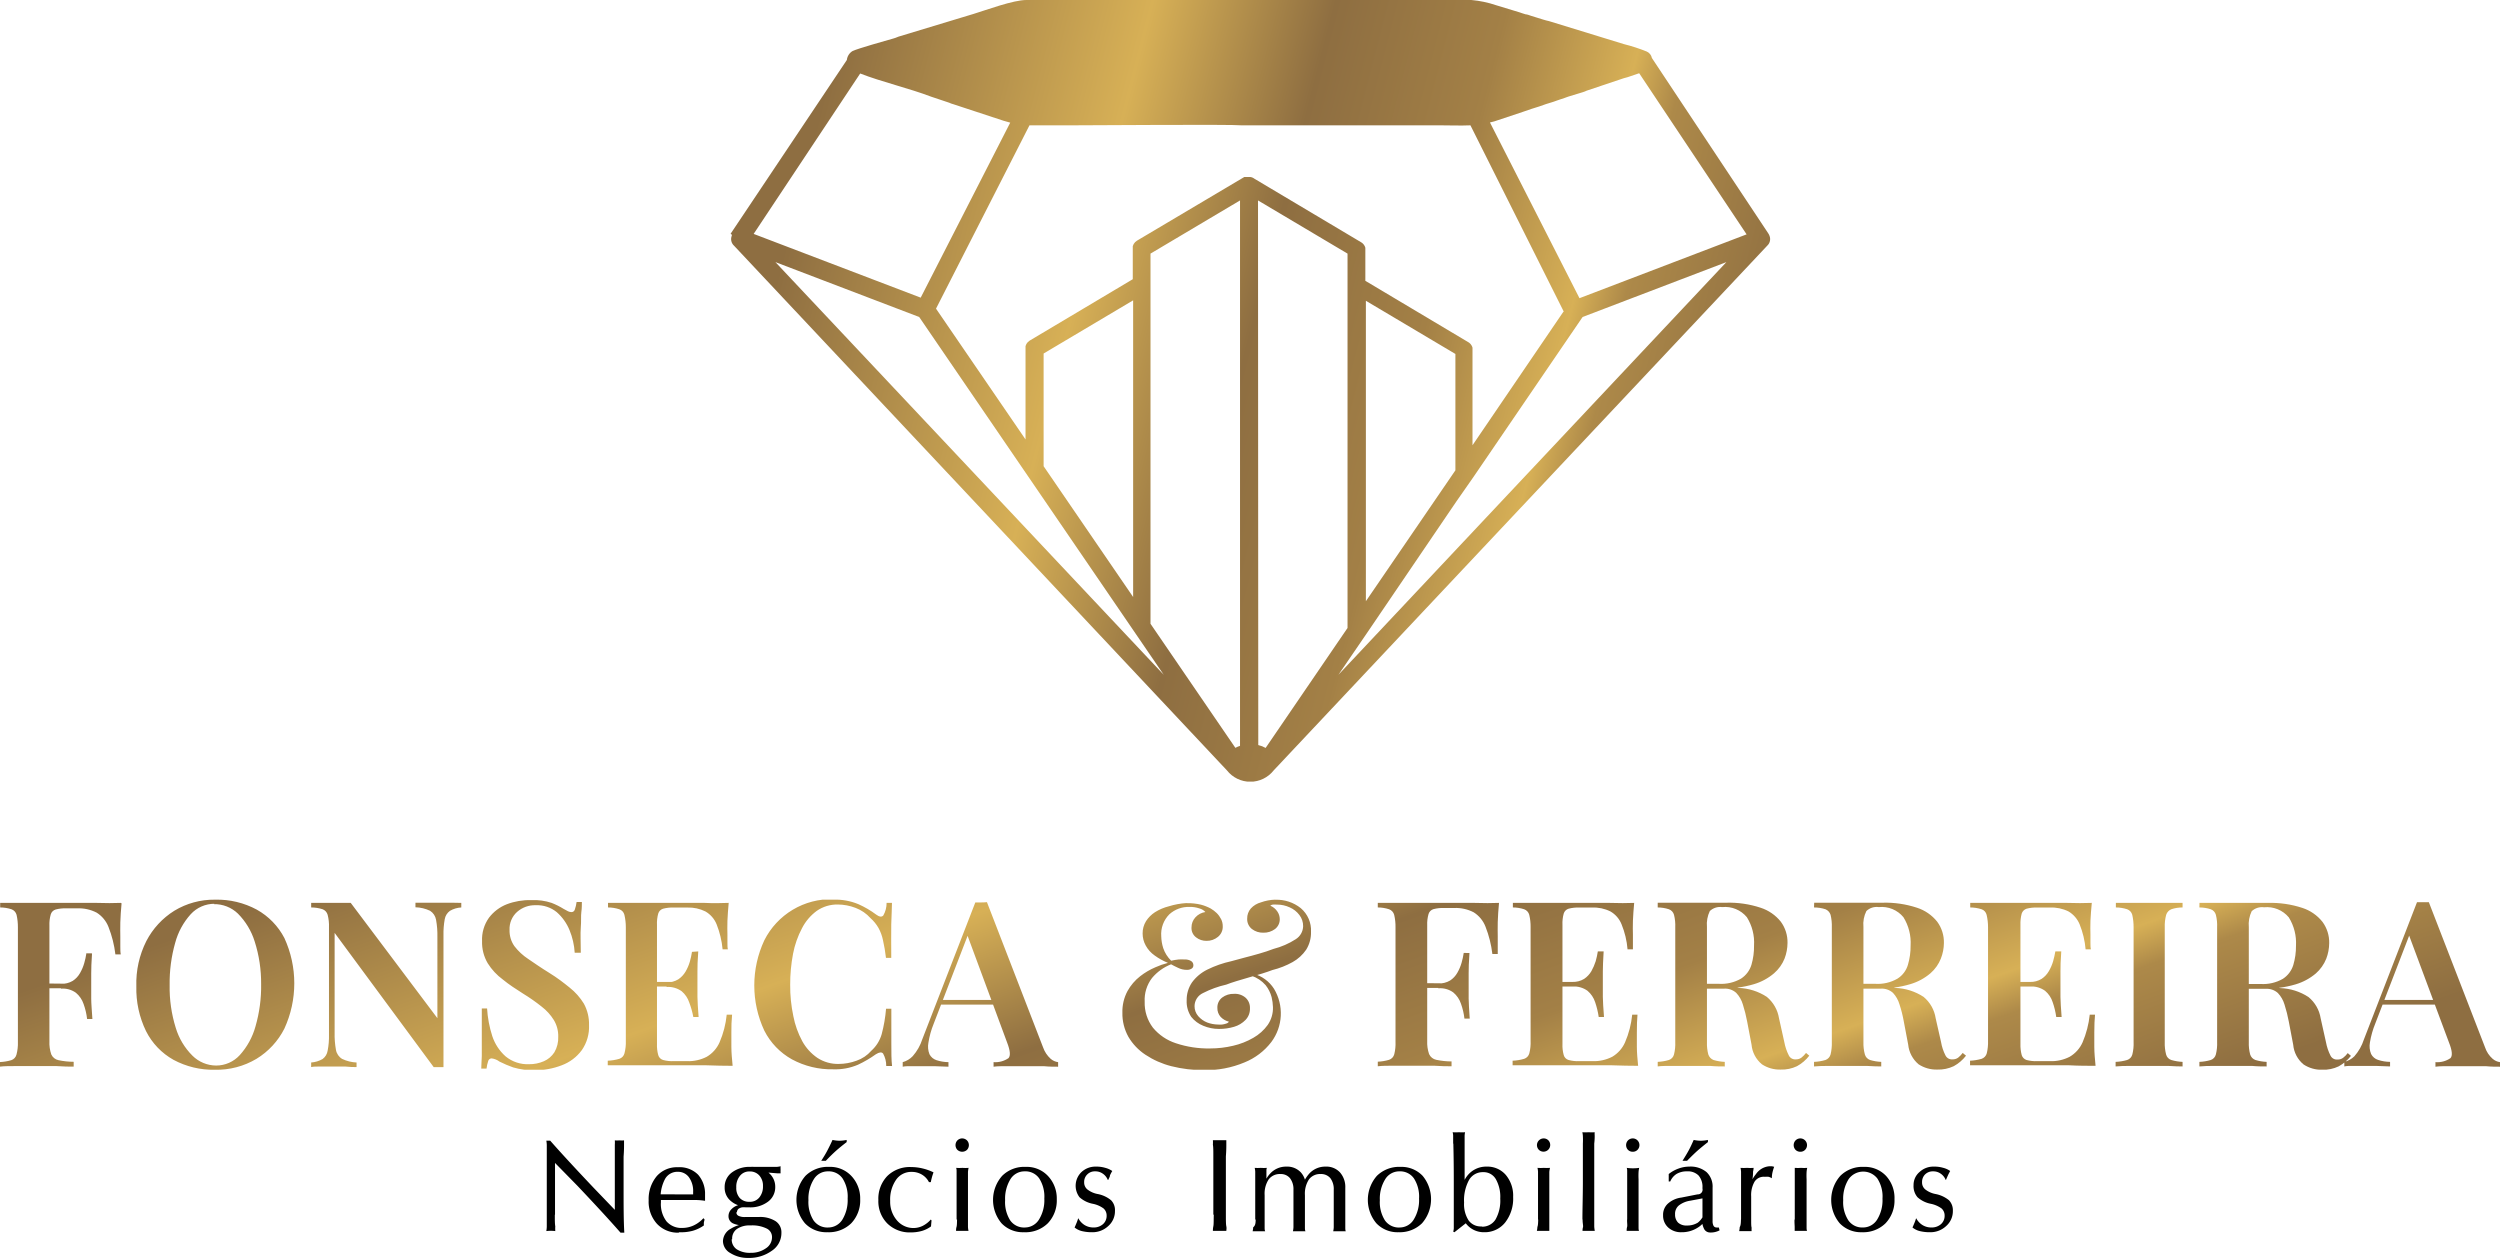<svg xmlns="http://www.w3.org/2000/svg" xmlns:xlink="http://www.w3.org/1999/xlink" viewBox="0 0 279.27 140.49"><defs><clipPath id="clip-path"><path d="M179.14,106.28c-.06,1-.09,1.73-.09,2.24s0,1,0,1.42,0,.91,0,1.42.06,1.27.13,2.25h-.59a9.37,9.37,0,0,0-.4-1.66,2.8,2.8,0,0,0-.85-1.27,2.6,2.6,0,0,0-1.69-.48l0-.51a2.38,2.38,0,0,0,1.31-.34,2.67,2.67,0,0,0,.81-.86,6,6,0,0,0,.48-1.11,8.8,8.8,0,0,0,.24-1.1Zm-.74,3.41v.51h-4.6v-.51Zm4.15-8.83c-.07.7-.11,1.39-.14,2s0,1.17,0,1.51,0,.64,0,.94,0,.55,0,.74l-.6,0a9.41,9.41,0,0,0-.67-2.8,2.9,2.9,0,0,0-1.25-1.44,4.22,4.22,0,0,0-2.05-.43h-1.42a4.06,4.06,0,0,0-1.2.13.81.81,0,0,0-.54.54,4.06,4.06,0,0,0-.14,1.27V116.6a4.08,4.08,0,0,0,.14,1.26.79.79,0,0,0,.54.55,4.06,4.06,0,0,0,1.2.13h1.47a4.51,4.51,0,0,0,2.21-.49,3.5,3.5,0,0,0,1.43-1.61,10.39,10.39,0,0,0,.8-3.09l.59,0c-.05.51-.07,1.19-.07,2,0,.38,0,.91,0,1.58s.07,1.39.14,2.13q-1.32,0-3-.06h-6.61l-2.26,0c-.76,0-1.48,0-2.15,0l0-.51a5.36,5.36,0,0,0,1.29-.21.88.88,0,0,0,.58-.62,4.88,4.88,0,0,0,.14-1.39V103.59a5.62,5.62,0,0,0-.15-1.4.91.91,0,0,0-.57-.62,4.12,4.12,0,0,0-1.26-.2l0-.51,2.2,0,2.24,0,2.08,0h1.59l2.69,0Q181.37,100.91,182.55,100.86Zm-18.4,5.6q-.1,1.47-.09,2.25c0,.51,0,1,0,1.42s0,.9,0,1.42.06,1.26.12,2.24l-.59,0a7.41,7.41,0,0,0-.39-1.67,2.79,2.79,0,0,0-.86-1.26,2.5,2.5,0,0,0-1.67-.46v-.54a2.39,2.39,0,0,0,1.32-.33,2.49,2.49,0,0,0,.81-.87,4.94,4.94,0,0,0,.47-1.11,8.43,8.43,0,0,0,.24-1.1Zm-.6,3.41v.49l-4.85,0v-.54Zm3.9-9c-.07.74-.12,1.45-.14,2.13s0,1.21,0,1.59,0,.74,0,1.09,0,.65,0,.89l-.6,0a12.29,12.29,0,0,0-.77-3.06,3.3,3.3,0,0,0-1.32-1.6,4.34,4.34,0,0,0-2.19-.48h-1.11a4.06,4.06,0,0,0-1.2.13.81.81,0,0,0-.54.54,4,4,0,0,0-.15,1.27v12.9a4,4,0,0,0,.21,1.48,1.13,1.13,0,0,0,.8.64,8.4,8.4,0,0,0,1.71.18v.54c-.5,0-1.15,0-1.94-.06h-4.54c-.68,0-1.26,0-1.76.06l0-.51a5.24,5.24,0,0,0,1.26-.21.88.88,0,0,0,.58-.62,4.88,4.88,0,0,0,.14-1.39V103.59a5.62,5.62,0,0,0-.15-1.4.91.91,0,0,0-.57-.62,4.12,4.12,0,0,0-1.26-.2l0-.51,2.19,0,2.25,0,2.08,0h1.59l2.69,0Q166.27,100.91,167.45,100.86Zm-25-.36a4.3,4.3,0,0,1,2.86.94,3.24,3.24,0,0,1,1.14,2.64,3.6,3.6,0,0,1-.54,2,4.48,4.48,0,0,1-1.51,1.38,9.11,9.11,0,0,1-2.26.89q-.47.18-1.14.39l-1.43.42-1.45.43q-.68.21-1.14.39a11,11,0,0,0-2.59.94,1.62,1.62,0,0,0-.95,1.46,1.68,1.68,0,0,0,.41,1.12,2.58,2.58,0,0,0,1,.71,3.6,3.6,0,0,0,1.22.23,2.64,2.64,0,0,0,.44,0,2.16,2.16,0,0,0,.47-.11.51.51,0,0,0,.3-.21,1.89,1.89,0,0,1-.93-.54,1.44,1.44,0,0,1-.36-1,1.38,1.38,0,0,1,.54-1.16,2.08,2.08,0,0,1,1.32-.41,1.81,1.81,0,0,1,1.3.44,1.51,1.51,0,0,1,.48,1.18,1.77,1.77,0,0,1-.49,1.29,2.93,2.93,0,0,1-1.28.77,5.75,5.75,0,0,1-1.69.24,4.48,4.48,0,0,1-1.75-.35,3.24,3.24,0,0,1-1.35-1,3.06,3.06,0,0,1-.51-1.84,3.47,3.47,0,0,1,.59-2,4.68,4.68,0,0,1,1.72-1.44,11.71,11.71,0,0,1,2.69-.94l1.44-.39c.54-.13,1.09-.29,1.66-.45s1.1-.34,1.6-.53a8.5,8.5,0,0,0,2.48-1.08,1.76,1.76,0,0,0,.83-1.45,2,2,0,0,0-.42-1.26,2.7,2.7,0,0,0-1.08-.85,3.37,3.37,0,0,0-1.45-.31,3,3,0,0,0-.45,0,.57.57,0,0,0-.27.12,1.77,1.77,0,0,1,.79.65,1.52,1.52,0,0,1,.27.85,1.36,1.36,0,0,1-.53,1.11,2.08,2.08,0,0,1-1.3.41,2,2,0,0,1-1.28-.41,1.4,1.4,0,0,1-.53-1.16,1.68,1.68,0,0,1,.41-1.14,2.37,2.37,0,0,1,1.13-.68A5.11,5.11,0,0,1,142.44,100.5Zm-9.89.38a6.3,6.3,0,0,1,1.6.17,5,5,0,0,1,1.09.43,3.6,3.6,0,0,1,.67.51,2.67,2.67,0,0,1,.49.68,1.74,1.74,0,0,1,.18.8,1.44,1.44,0,0,1-.54,1.18,1.94,1.94,0,0,1-1.27.44,1.83,1.83,0,0,1-1.17-.39,1.29,1.29,0,0,1-.51-1.11,1.65,1.65,0,0,1,.43-1.12,1.87,1.87,0,0,1,1.12-.6,1.36,1.36,0,0,0-.66-.4,3.14,3.14,0,0,0-1.12-.17,3.19,3.19,0,0,0-2.24.82,3.14,3.14,0,0,0-.91,2.46,4.67,4.67,0,0,0,.22,1.32,3.54,3.54,0,0,0,.89,1.41,6.69,6.69,0,0,1,.84-.14,6,6,0,0,1,.66,0,1.32,1.32,0,0,1,.72.17.54.54,0,0,1,.26.48.41.41,0,0,1-.21.38.9.9,0,0,1-.51.13,2.18,2.18,0,0,1-1-.23c-.32-.15-.58-.28-.77-.39a5.27,5.27,0,0,0-2.13,1.53,4,4,0,0,0-.82,2.65,4.55,4.55,0,0,0,.92,2.9,5.55,5.55,0,0,0,2.57,1.74,11.41,11.41,0,0,0,3.82.58,11,11,0,0,0,2.57-.3,8.08,8.08,0,0,0,2.26-.89,5.06,5.06,0,0,0,1.6-1.43,3.33,3.33,0,0,0,.59-2,5.33,5.33,0,0,0-.15-1.11,3.67,3.67,0,0,0-.67-1.34A3.6,3.6,0,0,0,139.8,109l.21-.23a3.93,3.93,0,0,1,2.31,1.69,5.34,5.34,0,0,1-.3,5.94,7.13,7.13,0,0,1-3,2.28,11.06,11.06,0,0,1-4.53.86,14.43,14.43,0,0,1-3.65-.44,9.43,9.43,0,0,1-2.89-1.28,6.11,6.11,0,0,1-1.9-2,5.31,5.31,0,0,1-.67-2.68,4.85,4.85,0,0,1,.57-2.43,5.47,5.47,0,0,1,1.42-1.66,7.66,7.66,0,0,1,1.7-1,8.52,8.52,0,0,1,1.4-.49,7,7,0,0,1-1.48-.82,3.26,3.26,0,0,1-1-1.11,2.77,2.77,0,0,1-.35-1.35,2.55,2.55,0,0,1,.38-1.38,3.36,3.36,0,0,1,1-1,5.29,5.29,0,0,1,1.55-.66A8.21,8.21,0,0,1,132.55,100.88ZM112.49,111.7v.52H104.8l.26-.52Zm-2.24-10.92L116.52,117a3.09,3.09,0,0,0,.84,1.27,1.56,1.56,0,0,0,.84.38v.51c-.45,0-1,0-1.61-.06h-4c-.66,0-1.19,0-1.6.06v-.51a2.58,2.58,0,0,0,1.67-.45c.24-.27.19-.84-.15-1.72l-4.54-12.26.46-.57-4.13,10.71a9.52,9.52,0,0,0-.59,2.12,2.33,2.33,0,0,0,.12,1.29,1.35,1.35,0,0,0,.78.66,4.51,4.51,0,0,0,1.34.22v.51l-1.6-.06h-2.62c-.33,0-.63,0-.89.06v-.51a2.43,2.43,0,0,0,1.12-.67,5.31,5.31,0,0,0,1.07-1.89l5.92-15.28c.2,0,.43,0,.67,0S110,100.8,110.25,100.78Zm-17.17-.28a6.65,6.65,0,0,1,2.8.5,10.28,10.28,0,0,1,2,1.17c.35.26.61.29.79.1a2.77,2.77,0,0,0,.37-1.41h.6c0,.65-.06,1.45-.08,2.4s0,2.19,0,3.74h-.59a18.32,18.32,0,0,0-.34-2,4.87,4.87,0,0,0-.5-1.35,4.4,4.4,0,0,0-.89-1.09,4.23,4.23,0,0,0-1.66-1.14,5.62,5.62,0,0,0-2-.38,4,4,0,0,0-2.34.71,5.55,5.55,0,0,0-1.65,1.94,10.16,10.16,0,0,0-1,2.85,18.16,18.16,0,0,0-.32,3.46,16.16,16.16,0,0,0,.35,3.5,9.71,9.71,0,0,0,1,2.81,5.42,5.42,0,0,0,1.7,1.87,4.18,4.18,0,0,0,2.36.67,5.83,5.83,0,0,0,2-.36,3.83,3.83,0,0,0,1.65-1.11,3.94,3.94,0,0,0,1.16-1.85,16.2,16.2,0,0,0,.49-2.85h.59c0,1.62,0,2.92,0,3.91s0,1.82.08,2.49H99a2.8,2.8,0,0,0-.35-1.39c-.16-.19-.43-.16-.81.08a12.65,12.65,0,0,1-2,1.17,6.46,6.46,0,0,1-2.75.51,9.29,9.29,0,0,1-4.62-1.11,7.6,7.6,0,0,1-3.09-3.21,11.92,11.92,0,0,1,0-10.09,8.34,8.34,0,0,1,7.69-4.59ZM78,106.28c-.07,1-.1,1.73-.09,2.24s0,1,0,1.42,0,.91,0,1.42.06,1.27.13,2.25h-.59A9.37,9.37,0,0,0,77,112a2.8,2.8,0,0,0-.85-1.27,2.6,2.6,0,0,0-1.69-.48l0-.51a2.36,2.36,0,0,0,1.31-.34,2.67,2.67,0,0,0,.81-.86,4.91,4.91,0,0,0,.48-1.11,8.8,8.8,0,0,0,.24-1.1Zm-.75,3.41v.51h-4.6v-.51Zm4.15-8.83c-.07.7-.11,1.39-.14,2s0,1.17,0,1.51,0,.64,0,.94,0,.55.05.74l-.59,0a10.07,10.07,0,0,0-.67-2.8,2.92,2.92,0,0,0-1.26-1.44,4.22,4.22,0,0,0-2-.43H75.27a4.06,4.06,0,0,0-1.2.13.81.81,0,0,0-.54.54,4.06,4.06,0,0,0-.14,1.27V116.6a4.08,4.08,0,0,0,.14,1.26.79.79,0,0,0,.54.55,4.06,4.06,0,0,0,1.2.13h1.47a4.49,4.49,0,0,0,2.21-.49,3.5,3.5,0,0,0,1.43-1.61,10.39,10.39,0,0,0,.8-3.09l.6,0a18.68,18.68,0,0,0-.08,2c0,.38,0,.91,0,1.58s.07,1.39.14,2.13q-1.32,0-3-.06H72.3l-2.26,0c-.76,0-1.48,0-2.15,0l0-.51a5.36,5.36,0,0,0,1.29-.21.87.87,0,0,0,.58-.62,4.81,4.81,0,0,0,.15-1.39V103.59a6,6,0,0,0-.16-1.4.87.87,0,0,0-.57-.62,4.12,4.12,0,0,0-1.26-.2l0-.51,2.2,0,2.24,0,2.08,0H76l2.7,0C79.67,100.91,80.57,100.89,81.36,100.86Zm-22-.31a6.17,6.17,0,0,1,2.22.31,8,8,0,0,1,1.34.67c.21.12.37.21.5.27a.92.92,0,0,0,.38.09.38.38,0,0,0,.37-.28,4.11,4.11,0,0,0,.2-.85h.59c0,.32,0,.7-.06,1.13s0,1-.06,1.72,0,1.65,0,2.82H64.2a7.9,7.9,0,0,0-.58-2.53,5.4,5.4,0,0,0-1.42-2,3.48,3.48,0,0,0-2.34-.78,3,3,0,0,0-2.1.75,2.55,2.55,0,0,0-.84,2,3,3,0,0,0,.54,1.82A6.31,6.31,0,0,0,59,107.12c.66.45,1.45,1,2.36,1.56s1.6,1.1,2.27,1.64a6.81,6.81,0,0,1,1.59,1.79,4.74,4.74,0,0,1,.58,2.4A4.55,4.55,0,0,1,65,117.3,4.89,4.89,0,0,1,62.75,119a8.14,8.14,0,0,1-3,.55,7.82,7.82,0,0,1-2.42-.31,12.8,12.8,0,0,1-1.53-.65,1.87,1.87,0,0,0-.88-.36.4.4,0,0,0-.38.28,4.18,4.18,0,0,0-.19.86h-.59c0-.4.05-.87.06-1.4s0-1.23,0-2.08,0-1.93,0-3.24h.59a12.54,12.54,0,0,0,.58,3.09A5.22,5.22,0,0,0,56.47,118a3.86,3.86,0,0,0,2.64.88,4,4,0,0,0,1.64-.33,2.66,2.66,0,0,0,1.18-1,3.22,3.22,0,0,0,.43-1.75,3.43,3.43,0,0,0-.49-1.85,5.58,5.58,0,0,0-1.36-1.5A20,20,0,0,0,58.44,111c-.81-.52-1.57-1-2.27-1.58a6.59,6.59,0,0,1-1.69-1.82,4.59,4.59,0,0,1-.63-2.46,4.18,4.18,0,0,1,.77-2.62,4.61,4.61,0,0,1,2-1.51A7.16,7.16,0,0,1,59.32,100.55Zm-7.87.31v.51a2.77,2.77,0,0,0-1.27.38,1.45,1.45,0,0,0-.58.93,9,9,0,0,0-.14,1.79v14.74a4.1,4.1,0,0,0-.51,0c-.18,0-.37,0-.58,0l-11.07-15v11.15a9.57,9.57,0,0,0,.15,1.93,1.47,1.47,0,0,0,.69,1,4.21,4.21,0,0,0,1.61.4v.51c-.32,0-.75,0-1.26-.06H35.76c-.42,0-.77,0-1,.06v-.51a3,3,0,0,0,1.28-.39,1.42,1.42,0,0,0,.56-.93,8.23,8.23,0,0,0,.15-1.78V103.59a4.8,4.8,0,0,0-.15-1.4.92.92,0,0,0-.56-.62,4.16,4.16,0,0,0-1.28-.2v-.51l1,0c.43,0,.84,0,1.26,0s.78,0,1.16,0l1,0,9.68,12.88v-9.06a9.54,9.54,0,0,0-.15-1.94,1.49,1.49,0,0,0-.67-1,4.07,4.07,0,0,0-1.63-.39v-.51l1.28,0,1.46,0c.43,0,.85,0,1.28,0Zm-27.57.1a3.58,3.58,0,0,0-2.65,1.16,7.75,7.75,0,0,0-1.74,3.2,16.44,16.44,0,0,0-.62,4.73,15.09,15.09,0,0,0,.68,4.76,7.4,7.4,0,0,0,1.87,3.12,3.78,3.78,0,0,0,2.64,1.1,3.57,3.57,0,0,0,2.64-1.16,7.93,7.93,0,0,0,1.76-3.21,16.1,16.1,0,0,0,.63-4.72,15.25,15.25,0,0,0-.72-4.77,7.64,7.64,0,0,0-1.87-3.11A3.78,3.78,0,0,0,23.88,101Zm.1-.46a9.29,9.29,0,0,1,4.62,1.11,7.7,7.7,0,0,1,3.09,3.18,12.12,12.12,0,0,1,0,10.11,8.36,8.36,0,0,1-3.12,3.38A8.67,8.67,0,0,1,24,119.5a9.34,9.34,0,0,1-4.62-1.11,7.56,7.56,0,0,1-3.07-3.21,10.83,10.83,0,0,1-1.08-5,10.49,10.49,0,0,1,1.12-5.06,8.71,8.71,0,0,1,3.12-3.38A8.54,8.54,0,0,1,24,100.5Zm-13.78,6q-.1,1.47-.09,2.25c0,.51,0,1,0,1.42s0,.9,0,1.42.07,1.26.13,2.24l-.59,0a7.41,7.41,0,0,0-.39-1.67,2.79,2.79,0,0,0-.86-1.26,2.5,2.5,0,0,0-1.67-.46v-.54a2.39,2.39,0,0,0,1.32-.33,2.49,2.49,0,0,0,.81-.87,4.94,4.94,0,0,0,.47-1.11,8.43,8.43,0,0,0,.24-1.1Zm-.6,3.41v.49l-4.85,0v-.54Zm3.9-9c-.07.74-.12,1.45-.14,2.13s0,1.21,0,1.59,0,.74,0,1.09,0,.65.05.89l-.6,0a12.29,12.29,0,0,0-.77-3.06,3.3,3.3,0,0,0-1.32-1.6,4.34,4.34,0,0,0-2.19-.48H7.41a4,4,0,0,0-1.2.13.81.81,0,0,0-.54.54,4,4,0,0,0-.15,1.27v12.9a4,4,0,0,0,.21,1.48,1.13,1.13,0,0,0,.8.64,8.29,8.29,0,0,0,1.7.18v.54c-.49,0-1.14,0-1.93-.06H1.76c-.68,0-1.26,0-1.76.06l0-.51a5.24,5.24,0,0,0,1.26-.21.88.88,0,0,0,.58-.62A4.88,4.88,0,0,0,2,116.4V103.59a6.14,6.14,0,0,0-.15-1.4.91.91,0,0,0-.57-.62,4.12,4.12,0,0,0-1.26-.2l0-.51,2.19,0,2.25,0,2.08,0H8.11l2.69,0Q12.32,100.91,13.5,100.86Z" style="fill:none"/></clipPath><linearGradient id="Gradiente_sem_nome_7" x1="111.95" y1="168.14" x2="81.98" y2="82.78" gradientUnits="userSpaceOnUse"><stop offset="0" stop-color="#8e6e41"/><stop offset="0.16" stop-color="#ad8949"/><stop offset="0.21" stop-color="#d7b056"/><stop offset="0.35" stop-color="#a38046"/><stop offset="0.52" stop-color="#8e6e41"/><stop offset="0.7" stop-color="#d7b056"/><stop offset="1" stop-color="#8e6e41"/></linearGradient><clipPath id="clip-path-2"><path d="M273.57,111.7v.52h-7.69l.26-.52Zm-2.25-10.92L277.6,117a2.91,2.91,0,0,0,.84,1.27,1.56,1.56,0,0,0,.83.38v.51c-.44,0-1,0-1.61-.06h-4c-.65,0-1.19,0-1.6.06v-.51a2.59,2.59,0,0,0,1.68-.45c.24-.27.19-.84-.16-1.72L269,104.19l.47-.57-4.13,10.71a9.64,9.64,0,0,0-.6,2.12,2.32,2.32,0,0,0,.13,1.29,1.32,1.32,0,0,0,.78.66,4.45,4.45,0,0,0,1.34.22v.51l-1.6-.06h-2.62c-.34,0-.64,0-.89.06v-.51A2.43,2.43,0,0,0,263,118a5.31,5.31,0,0,0,1.07-1.89L270,100.78c.21,0,.43,0,.67,0S271.12,100.8,271.32,100.78Zm-21,9.24,2,.12,1.4.11c.38,0,.73.08,1,.13a6.13,6.13,0,0,1,3.16,1,3.86,3.86,0,0,1,1.36,2.39l.59,2.65a5.49,5.49,0,0,0,.51,1.51.79.79,0,0,0,.78.43,1,1,0,0,0,.62-.19,2.62,2.62,0,0,0,.52-.53l.36.31a4.44,4.44,0,0,1-1.37,1.17,3.94,3.94,0,0,1-1.83.38,3.6,3.6,0,0,1-2.09-.59,3.22,3.22,0,0,1-1.16-2.2l-.49-2.58a15.59,15.59,0,0,0-.48-1.91,3.2,3.2,0,0,0-.74-1.29,1.84,1.84,0,0,0-1.36-.47h-2.79Zm-4.62-9.16,1.65,0q1,0,2,0,1.26,0,2.4,0l1.6,0a11.29,11.29,0,0,1,3.84.56,4.73,4.73,0,0,1,2.25,1.56,3.86,3.86,0,0,1,.75,2.38,5,5,0,0,1-.33,1.74,4.35,4.35,0,0,1-1.16,1.64,6.27,6.27,0,0,1-2.26,1.22,11.76,11.76,0,0,1-3.66.48h-2.47v-.52h2.22a4.45,4.45,0,0,0,2.49-.58,2.83,2.83,0,0,0,1.16-1.54,7.32,7.32,0,0,0,.3-2.16,5.41,5.41,0,0,0-.8-3.16,3.18,3.18,0,0,0-2.77-1.13,1.68,1.68,0,0,0-1.38.44,3.39,3.39,0,0,0-.32,1.78V116.4a4.81,4.81,0,0,0,.15,1.39.94.94,0,0,0,.59.62,5.06,5.06,0,0,0,1.25.21v.51c-.43,0-1,0-1.66-.06h-4.2q-1,0-1.65.06v-.51a5.16,5.16,0,0,0,1.27-.21.87.87,0,0,0,.57-.62,4.88,4.88,0,0,0,.14-1.39V103.59a4.87,4.87,0,0,0-.14-1.4.91.91,0,0,0-.57-.62,4.09,4.09,0,0,0-1.27-.2Zm-1.89,0v.51a3.91,3.91,0,0,0-1.26.2,1,1,0,0,0-.57.62,4.73,4.73,0,0,0-.16,1.4V116.4a4.81,4.81,0,0,0,.15,1.39.87.87,0,0,0,.58.62,5.24,5.24,0,0,0,1.26.21v.51q-.65,0-1.65-.06h-4.21q-1,0-1.62.06l0-.51a5.36,5.36,0,0,0,1.29-.21.88.88,0,0,0,.58-.62,4.88,4.88,0,0,0,.14-1.39V103.59a6.14,6.14,0,0,0-.15-1.4.91.91,0,0,0-.57-.62,4.12,4.12,0,0,0-1.26-.2l0-.51,1.65,0c.67,0,1.4,0,2.17,0s1.37,0,2,0Zm-13.55,5.42c-.07,1-.1,1.73-.09,2.24s0,1,0,1.42,0,.91,0,1.42.06,1.27.13,2.25h-.6a8.57,8.57,0,0,0-.4-1.66,2.72,2.72,0,0,0-.85-1.27,2.6,2.6,0,0,0-1.69-.48l0-.51a2.34,2.34,0,0,0,1.3-.34,2.57,2.57,0,0,0,.81-.86,4.91,4.91,0,0,0,.48-1.11,11.25,11.25,0,0,0,.25-1.1Zm-.75,3.41v.51h-4.59v-.51Zm4.16-8.83c-.07.7-.12,1.39-.15,2s0,1.17,0,1.51,0,.64,0,.94,0,.55.05.74l-.59,0a9.73,9.73,0,0,0-.67-2.8,3,3,0,0,0-1.25-1.44,4.26,4.26,0,0,0-2.06-.43h-1.42a4.06,4.06,0,0,0-1.2.13.85.85,0,0,0-.54.54,4.39,4.39,0,0,0-.14,1.27V116.6a4.41,4.41,0,0,0,.14,1.26.83.83,0,0,0,.54.55,4.06,4.06,0,0,0,1.2.13H229a4.47,4.47,0,0,0,2.2-.49,3.52,3.52,0,0,0,1.44-1.61,10.71,10.71,0,0,0,.8-3.09l.59,0c-.05.51-.08,1.19-.08,2,0,.38,0,.91,0,1.58s.07,1.39.14,2.13c-.88,0-1.86,0-3-.06h-6.6l-2.26,0c-.77,0-1.49,0-2.16,0l0-.51a5.54,5.54,0,0,0,1.29-.21.9.9,0,0,0,.58-.62,5.28,5.28,0,0,0,.14-1.39V103.59a6,6,0,0,0-.16-1.4.87.87,0,0,0-.56-.62,4.26,4.26,0,0,0-1.27-.2l0-.51,2.19,0,2.25,0,2.07,0h1.59l2.7,0Q232.46,100.91,233.64,100.86ZM207.28,110l2,.12,1.39.11c.39,0,.74.08,1.05.13a6.13,6.13,0,0,1,3.16,1,3.85,3.85,0,0,1,1.35,2.39l.6,2.65a5.22,5.22,0,0,0,.5,1.51.8.8,0,0,0,.79.43,1,1,0,0,0,.62-.19,2.89,2.89,0,0,0,.51-.53l.37.31a4.44,4.44,0,0,1-1.37,1.17,4,4,0,0,1-1.84.38,3.62,3.62,0,0,1-2.09-.59,3.3,3.3,0,0,1-1.16-2.2l-.49-2.58a14,14,0,0,0-.48-1.91,3.19,3.19,0,0,0-.73-1.29,1.86,1.86,0,0,0-1.37-.47h-2.79Zm-4.62-9.16,1.65,0c.67,0,1.34,0,2,0q1.26,0,2.4,0l1.6,0a11.23,11.23,0,0,1,3.83.56,4.76,4.76,0,0,1,2.26,1.56,3.86,3.86,0,0,1,.75,2.38,4.84,4.84,0,0,1-.34,1.74,4.24,4.24,0,0,1-1.16,1.64,6.11,6.11,0,0,1-2.26,1.22,11.65,11.65,0,0,1-3.65.48h-2.48v-.52h2.22a4.41,4.41,0,0,0,2.49-.58,2.74,2.74,0,0,0,1.16-1.54,7.32,7.32,0,0,0,.3-2.16,5.41,5.41,0,0,0-.8-3.16,3.15,3.15,0,0,0-2.76-1.13,1.65,1.65,0,0,0-1.38.44,3.27,3.27,0,0,0-.33,1.78V116.4a4.75,4.75,0,0,0,.16,1.39.92.92,0,0,0,.58.62,5.06,5.06,0,0,0,1.25.21v.51q-.64,0-1.65-.06h-4.21q-1,0-1.65.06v-.51a5.26,5.26,0,0,0,1.28-.21.91.91,0,0,0,.57-.62,5.28,5.28,0,0,0,.14-1.39V103.59a5.26,5.26,0,0,0-.14-1.4,1,1,0,0,0-.57-.62,4.16,4.16,0,0,0-1.28-.2ZM189.81,110l2,.12,1.4.11c.38,0,.73.08,1,.13a6.13,6.13,0,0,1,3.16,1,3.91,3.91,0,0,1,1.36,2.39l.59,2.65a5.49,5.49,0,0,0,.51,1.51.79.79,0,0,0,.78.43,1,1,0,0,0,.62-.19,2.92,2.92,0,0,0,.52-.53l.36.31a4.44,4.44,0,0,1-1.37,1.17,3.94,3.94,0,0,1-1.83.38,3.6,3.6,0,0,1-2.09-.59,3.22,3.22,0,0,1-1.16-2.2l-.49-2.58a15.59,15.59,0,0,0-.48-1.91,3.2,3.2,0,0,0-.74-1.29,1.85,1.85,0,0,0-1.37-.47h-2.78Zm-4.63-9.16,1.66,0q1,0,2,0,1.26,0,2.4,0l1.6,0a11.19,11.19,0,0,1,3.83.56,4.76,4.76,0,0,1,2.26,1.56,3.86,3.86,0,0,1,.75,2.38,5,5,0,0,1-.33,1.74,4.27,4.27,0,0,1-1.17,1.64,6.14,6.14,0,0,1-2.25,1.22,11.76,11.76,0,0,1-3.66.48h-2.47v-.52H192a4.45,4.45,0,0,0,2.49-.58,2.83,2.83,0,0,0,1.16-1.54,7.33,7.33,0,0,0,.29-2.16,5.33,5.33,0,0,0-.8-3.16,3.15,3.15,0,0,0-2.76-1.13,1.68,1.68,0,0,0-1.38.44,3.39,3.39,0,0,0-.32,1.78V116.4a4.81,4.81,0,0,0,.15,1.39,1,1,0,0,0,.58.62,5.24,5.24,0,0,0,1.26.21v.51c-.43,0-1,0-1.66-.06h-4.2c-.67,0-1.22,0-1.66.06v-.51a5.17,5.17,0,0,0,1.28-.21.87.87,0,0,0,.57-.62,4.88,4.88,0,0,0,.14-1.39V103.59a4.87,4.87,0,0,0-.14-1.4.91.91,0,0,0-.57-.62,4.11,4.11,0,0,0-1.28-.2Z" style="fill:none"/></clipPath><linearGradient id="Gradiente_sem_nome_7-2" x1="237.16" y1="124.18" x2="207.19" y2="38.82" xlink:href="#Gradiente_sem_nome_7"/><clipPath id="clip-path-3"><path d="M162.58,52.54v-13l-10-5.94V67.16Zm-36,14.15V33.55l-10,5.94V52.08ZM96.09,8.21,84.19,26.13l18.66,7.12,10-19.55c-.25-.07-.46-.12-.74-.21l-5.59-1.84a2.94,2.94,0,0,1-.5-.18l-2-.67C101.59,9.87,98.46,9.14,96.09,8.21Zm70.35,5.47,10,19.63,18.67-7.13-12-18-1.29.44c-.14.05-.22.05-.44.12l-4.14,1.39a2.75,2.75,0,0,1-.4.16l-1.64.5c-.33.11-.49.19-.84.29s-.44.17-.83.29c-.58.17-1.07.33-1.61.53-.31.11-.55.16-.86.27l-.84.29-3.3,1.1ZM115,14,104.56,34.48l10,14.61V38.66h0a1.33,1.33,0,0,1,.1-.24,1.06,1.06,0,0,1,.36-.37l11.52-6.86V27.5h0a1.33,1.33,0,0,1,.1-.24,1.06,1.06,0,0,1,.36-.37l12-7.12h0l0,0h.22l.13,0h.31a.94.94,0,0,1,.46.19l11.94,7.11a1,1,0,0,1,.36.37.87.87,0,0,1,.1.24h0v3.69l11.51,6.86a1,1,0,0,1,.36.37.87.87,0,0,1,.1.24h0v10.9l10.21-15-.05,0L164.26,14c-1.12.05-2.25,0-3.39,0h-17.6c-.35,0-1.49,0-2,0h-2.59c-1.12-.12-16.86,0-18.87,0h-1.17C117.59,14,116.18,14,115,14ZM102.68,35.41,86.62,29.28,130,75.38Zm60,20.62L152.61,70.85l-3.1,4.53,43.34-46.1-16.06,6.13L164.62,53.25ZM138,83.54a2.71,2.71,0,0,1,.52-.22V22.39l-10,5.94V69.68Zm4.28,2.52a3.32,3.32,0,0,1-5.22,0L82,27.45a1,1,0,0,1-.25-1.13l0-.11-.14-.09L94.6,6.7a1.33,1.33,0,0,1,.64-1C95.88,5.4,99,4.53,99.8,4.3c.42-.12.29-.12.58-.21l8.39-2.54c1.44-.44,4.41-1.55,5.89-1.55h49.7a11.87,11.87,0,0,1,2.79.59l2.6.79c.26.08.31.12.67.22.16,0,.42.1.62.17.45.15.85.25,1.29.4.26.09.47.13.71.19l8.37,2.57a19,19,0,0,1,2.55.83,1,1,0,0,1,.57.72l13,19.59a1.19,1.19,0,0,1,.13.25,1,1,0,0,1-.25,1.13Zm-1.72-2.83a3,3,0,0,1,.82.32l9.15-13.4V28.33l-10-5.94Z" style="fill:none"/></clipPath><linearGradient id="Gradiente_sem_nome_7-3" x1="193.48" y1="57.5" x2="87.04" y2="30.08" xlink:href="#Gradiente_sem_nome_7"/></defs><g id="Camada_2" data-name="Camada 2"><g id="Camada_1-2" data-name="Camada 1"><g style="clip-path:url(#clip-path)"><rect y="100.5" width="183.07" height="19" style="fill:url(#Gradiente_sem_nome_7)"/></g><g style="clip-path:url(#clip-path-2)"><rect x="185.18" y="100.78" width="94.09" height="18.71" style="fill:url(#Gradiente_sem_nome_7-2)"/></g><path d="M217.35,131.81a1.51,1.51,0,0,0-.57-.71,1.41,1.41,0,0,0-.84-.25,1.21,1.21,0,0,0-.89.34,1.18,1.18,0,0,0-.34.86,1,1,0,0,0,.36.82,2.64,2.64,0,0,0,1.14.51,3.37,3.37,0,0,1,1.51.7,1.62,1.62,0,0,1,.43,1.19,2.2,2.2,0,0,1-.75,1.69,2.56,2.56,0,0,1-1.82.69,4.71,4.71,0,0,1-1.14-.13,2.08,2.08,0,0,1-.8-.4c.09-.19.16-.37.22-.51s.12-.32.19-.53a2,2,0,0,0,.71.77,1.86,1.86,0,0,0,1,.27,1.57,1.57,0,0,0,1.06-.37,1.23,1.23,0,0,0,.41-.95,1.05,1.05,0,0,0-.35-.81,3.09,3.09,0,0,0-1.16-.51,3.12,3.12,0,0,1-1.52-.74,1.91,1.91,0,0,1-.44-1.35,1.89,1.89,0,0,1,.67-1.47,2.26,2.26,0,0,1,1.62-.6,3.42,3.42,0,0,1,1,.13,2.35,2.35,0,0,1,.8.36c-.1.19-.19.35-.25.49s-.14.31-.22.51m-9.28,5.31a1.86,1.86,0,0,0,1.59-.88,4.11,4.11,0,0,0,.6-2.35,3.7,3.7,0,0,0-.58-2.25,2,2,0,0,0-3.21.09,4.11,4.11,0,0,0-.6,2.35,3.72,3.72,0,0,0,.58,2.25A1.87,1.87,0,0,0,208.07,137.12Zm-.12.53a3.28,3.28,0,0,1-2.47-1,4.06,4.06,0,0,1,.07-5.3,3.5,3.5,0,0,1,2.63-1,3.24,3.24,0,0,1,2.47,1,3.64,3.64,0,0,1,.95,2.61,3.69,3.69,0,0,1-1,2.69A3.55,3.55,0,0,1,208,137.65Zm-6.87-10.48a.73.73,0,0,1,.53.22.75.75,0,0,1,0,1.06.72.72,0,0,1-.53.21.74.74,0,0,1-.53-.21.77.77,0,0,1,0-1.06A.75.75,0,0,1,201.08,127.17Zm-.62,9.06c0-.66,0-1.42,0-2.27s0-1.58,0-2.23c0-.38,0-.66,0-.83s0-.31,0-.44a4.79,4.79,0,0,0,.7,0,4.65,4.65,0,0,0,.69,0,3,3,0,0,0-.07.46,7.73,7.73,0,0,0,0,.81l0,2.23c0,.85,0,1.61,0,2.27,0,.39,0,.66,0,.83s0,.31.05.44q-.3,0-.69,0t-.69,0c0-.13,0-.27,0-.44S200.45,136.62,200.46,136.23Zm-6,0c0-.66,0-1.42,0-2.27s0-1.58,0-2.23c0-.38,0-.65,0-.82a2.73,2.73,0,0,0-.06-.45,5.35,5.35,0,0,0,.73,0,5.12,5.12,0,0,0,.73,0q0,.16-.06.42c0,.17,0,.45-.07.85v0a4.52,4.52,0,0,1,.4-.58,2,2,0,0,1,1.5-.87h.28l.25.06a4.7,4.7,0,0,0-.19.63,2.87,2.87,0,0,0-.07.65,1.42,1.42,0,0,0-.36-.16,1.73,1.73,0,0,0-.41,0A1.22,1.22,0,0,0,196,132a3,3,0,0,0-.38,1.65V134c0,.85,0,1.6,0,2.27,0,.42,0,.71.05.88a2.6,2.6,0,0,0,0,.38c-.2,0-.43,0-.7,0s-.48,0-.69,0a2.59,2.59,0,0,0,.06-.45C194.46,136.89,194.47,136.61,194.48,136.23Zm-6.54-6.56c.28-.45.51-.83.69-1.16s.36-.72.56-1.17a4.24,4.24,0,0,0,.79.09,4.33,4.33,0,0,0,.8-.09l0,.24c-.43.34-.8.64-1.12.92s-.75.7-1.21,1.17Zm2.23,6.32v-2.12l-1.38.26a2.74,2.74,0,0,0-1.26.53,1.21,1.21,0,0,0-.42,1,1.25,1.25,0,0,0,.34.92,1.38,1.38,0,0,0,1,.32,2.24,2.24,0,0,0,1.2-.32A2.17,2.17,0,0,0,190.17,136Zm-2.35,1.66a2.1,2.1,0,0,1-1.48-.53,1.78,1.78,0,0,1-.57-1.37,1.68,1.68,0,0,1,.52-1.28,2.76,2.76,0,0,1,1.51-.69l1.82-.36a.53.53,0,0,0,.55-.65v-.1a1.93,1.93,0,0,0-.44-1.36,1.67,1.67,0,0,0-1.28-.46,2.22,2.22,0,0,0-1.16.28,1.84,1.84,0,0,0-.72.85h-.17v-.83a3.71,3.71,0,0,1,1.09-.61,3.46,3.46,0,0,1,1.19-.22,2.79,2.79,0,0,1,1.94.61,2.22,2.22,0,0,1,.68,1.74v3.73a1.09,1.09,0,0,0,.11.54.38.38,0,0,0,.33.18.93.93,0,0,0,.26,0l.08.32a2.08,2.08,0,0,1-1.06.24.75.75,0,0,1-.66-.38,2.3,2.3,0,0,1-.2-.58,2.62,2.62,0,0,1-.54.43A3.28,3.28,0,0,1,187.82,137.65Zm-5.44-10.48a.73.73,0,0,1,.53.22.75.75,0,0,1,0,1.06.72.72,0,0,1-.53.21.74.74,0,0,1-.53-.21.77.77,0,0,1,0-1.06A.75.75,0,0,1,182.38,127.17Zm-.62,9.06c0-.66,0-1.42,0-2.27s0-1.58,0-2.23c0-.38,0-.66,0-.83s0-.31-.05-.44a4.86,4.86,0,0,0,1.39,0,3,3,0,0,0-.07.46,7.73,7.73,0,0,0,0,.81l0,2.23c0,.85,0,1.61,0,2.27,0,.39,0,.66,0,.83s0,.31.05.44q-.3,0-.69,0t-.69,0c0-.13,0-.27.05-.44S181.75,136.62,181.76,136.23Zm-5,0c0-1.22.05-2.64.05-4.25l0-4.23a8.14,8.14,0,0,0,0-.84,2.34,2.34,0,0,0-.06-.43,4.79,4.79,0,0,0,.7,0,4.61,4.61,0,0,0,.68,0,2.77,2.77,0,0,0,0,.39c0,.17,0,.46-.05.88,0,1.21,0,2.62,0,4.22l0,4.26c0,.36,0,.62,0,.79a3.93,3.93,0,0,0,.06.48q-.3,0-.69,0c-.25,0-.48,0-.68,0,0-.1,0-.23.05-.4S176.78,136.64,176.79,136.23Zm-4.33-9.06a.73.73,0,0,1,.53.22.75.75,0,0,1-1.06,1.06.75.75,0,0,1,.53-1.28Zm-.63,9.06c0-.66,0-1.42,0-2.27s0-1.58,0-2.23c0-.38,0-.66,0-.83a2.6,2.6,0,0,0-.06-.44,4.93,4.93,0,0,0,.71,0,4.86,4.86,0,0,0,.69,0,2.92,2.92,0,0,0-.08.46c0,.17,0,.44,0,.81l0,2.23c0,.85,0,1.61,0,2.27,0,.39,0,.66,0,.83s0,.31,0,.44q-.3,0-.69,0c-.26,0-.49,0-.7,0a2.6,2.6,0,0,0,.06-.44C171.81,136.89,171.82,136.62,171.83,136.23Zm-6.3.8a1.75,1.75,0,0,0,1.55-.8,4.26,4.26,0,0,0,.53-2.34,4,4,0,0,0-.5-2.18,1.57,1.57,0,0,0-1.42-.77,1.75,1.75,0,0,0-1.57.88,4.76,4.76,0,0,0-.55,2.52h0a3.34,3.34,0,0,0,.51,2A1.68,1.68,0,0,0,165.53,137Zm-3.18-9.28c0-.42,0-.71,0-.88a1.6,1.6,0,0,0-.06-.39,4.9,4.9,0,0,0,.7,0,4.65,4.65,0,0,0,.69,0,2.51,2.51,0,0,0-.05.39c0,.17,0,.46,0,.88q0,1.75,0,4.05a3,3,0,0,1,.24-.38,2.67,2.67,0,0,1,2.22-1.1,2.71,2.71,0,0,1,2.14.93,3.6,3.6,0,0,1,.82,2.46,4.34,4.34,0,0,1-.89,2.85,2.91,2.91,0,0,1-2.34,1.09,2.52,2.52,0,0,1-2-.92l-.06-.08-1.27,1-.13-.06a2.11,2.11,0,0,0,.06-.37c0-.19,0-.4,0-.63,0-1.3,0-2.82,0-4.57S162.38,129,162.35,127.75Zm-6,9.37a1.83,1.83,0,0,0,1.59-.88,4.11,4.11,0,0,0,.6-2.35,3.78,3.78,0,0,0-.57-2.25,1.87,1.87,0,0,0-1.62-.79,1.83,1.83,0,0,0-1.59.88,4.11,4.11,0,0,0-.6,2.35,3.8,3.8,0,0,0,.57,2.25A1.89,1.89,0,0,0,156.39,137.12Zm-.11.53a3.26,3.26,0,0,1-2.47-1,4.07,4.07,0,0,1,.06-5.3,3.54,3.54,0,0,1,2.64-1,3.26,3.26,0,0,1,2.47,1,4.09,4.09,0,0,1-.07,5.3A3.54,3.54,0,0,1,156.28,137.65Zm-16-1.42c0-.66,0-1.42,0-2.27s0-1.58,0-2.23c0-.38,0-.66,0-.83a2.6,2.6,0,0,0-.06-.44,4.61,4.61,0,0,0,.68,0,4.5,4.5,0,0,0,.68,0,.89.89,0,0,0-.05.23c0,.1,0,.27,0,.53l0,.45a2.77,2.77,0,0,1,.39-.54,2.39,2.39,0,0,1,1.84-.81,2.09,2.09,0,0,1,1.61.64,2.13,2.13,0,0,1,.46.82,4,4,0,0,1,.46-.65,2.41,2.41,0,0,1,1.85-.81,2.06,2.06,0,0,1,1.6.64,2.45,2.45,0,0,1,.6,1.74V134c0,.85,0,1.61,0,2.27,0,.39,0,.66,0,.83s0,.31.05.44c-.2,0-.44,0-.7,0s-.49,0-.7,0a2.46,2.46,0,0,0,.06-.44c0-.17,0-.44,0-.82q0-1,0-2.28v-1.1a2,2,0,0,0-.38-1.29,1.34,1.34,0,0,0-1.07-.46,1.55,1.55,0,0,0-1.32.6,2.91,2.91,0,0,0-.45,1.76V134q0,1.28,0,2.28c0,.38,0,.65,0,.82s0,.31.06.44c-.2,0-.44,0-.7,0s-.49,0-.7,0a2.6,2.6,0,0,0,.06-.44c0-.17,0-.44,0-.82q0-1,0-2.28v-1.1a2,2,0,0,0-.39-1.29,1.32,1.32,0,0,0-1.06-.46,1.55,1.55,0,0,0-1.32.6,2.91,2.91,0,0,0-.45,1.76V134q0,1.28,0,2.28c0,.38,0,.65,0,.82s0,.32.06.44c-.2,0-.44,0-.7,0s-.49,0-.7,0a2.6,2.6,0,0,0,.06-.44C140.25,136.89,140.26,136.62,140.27,136.23Zm-4.68-.54c0-1,0-2.06,0-3.26s0-2.29,0-3.25c0-.63,0-1.06-.05-1.31a3.64,3.64,0,0,0,0-.5q.33,0,.75,0t.75,0c0,.09,0,.26,0,.5s0,.68-.05,1.31c0,1,0,2,0,3.25s0,2.29,0,3.26c0,.62,0,1.06.05,1.3s0,.41,0,.51q-.33,0-.75,0t-.75,0c0-.1,0-.27.05-.51S135.57,136.31,135.59,135.69Zm-11.79-3.88a1.51,1.51,0,0,0-.57-.71,1.41,1.41,0,0,0-.84-.25,1.17,1.17,0,0,0-.88.34,1.15,1.15,0,0,0-.35.86,1,1,0,0,0,.36.82,2.64,2.64,0,0,0,1.14.51,3.32,3.32,0,0,1,1.51.7,1.58,1.58,0,0,1,.43,1.19,2.2,2.2,0,0,1-.75,1.69,2.56,2.56,0,0,1-1.82.69,4.71,4.71,0,0,1-1.14-.13,2.08,2.08,0,0,1-.8-.4c.09-.19.16-.37.22-.51s.12-.32.19-.53a2,2,0,0,0,.71.77,1.9,1.9,0,0,0,1,.27,1.55,1.55,0,0,0,1.05-.37,1.23,1.23,0,0,0,.41-.95,1.05,1.05,0,0,0-.35-.81,3,3,0,0,0-1.16-.51,3.12,3.12,0,0,1-1.52-.74,2.12,2.12,0,0,1,.23-2.82,2.28,2.28,0,0,1,1.62-.6,3.42,3.42,0,0,1,1,.13,2.5,2.5,0,0,1,.81.36,4.91,4.91,0,0,0-.26.49C124,131.44,123.88,131.61,123.8,131.81Zm-9.28,5.31a1.86,1.86,0,0,0,1.59-.88,4.11,4.11,0,0,0,.6-2.35,3.78,3.78,0,0,0-.57-2.25,1.87,1.87,0,0,0-1.62-.79,1.84,1.84,0,0,0-1.6.88,4.19,4.19,0,0,0-.59,2.35,3.8,3.8,0,0,0,.57,2.25A1.89,1.89,0,0,0,114.52,137.12Zm-.12.53a3.28,3.28,0,0,1-2.47-1,4.06,4.06,0,0,1,.07-5.3,3.5,3.5,0,0,1,2.63-1,3.24,3.24,0,0,1,2.47,1,3.64,3.64,0,0,1,1,2.61,3.69,3.69,0,0,1-1,2.69A3.55,3.55,0,0,1,114.4,137.65Zm-6.86-10.48a.77.77,0,0,1,.53.22.77.77,0,0,1,0,1.06.79.79,0,0,1-1.07,0,.77.77,0,0,1,0-1.06A.77.77,0,0,1,107.54,127.17Zm-.63,9.06c0-.66,0-1.42,0-2.27s0-1.58,0-2.23c0-.38,0-.66,0-.83s0-.31-.05-.44a4.79,4.79,0,0,0,.7,0,4.65,4.65,0,0,0,.69,0,3,3,0,0,0-.07.46c0,.17,0,.44,0,.81l0,2.23c0,.85,0,1.61,0,2.27,0,.39,0,.66,0,.83a2.6,2.6,0,0,0,.06.44c-.21,0-.44,0-.7,0s-.49,0-.69,0c0-.13,0-.27.05-.44S106.9,136.62,106.91,136.23Zm-2.8.1L104,137a3.24,3.24,0,0,1-1,.5,4.52,4.52,0,0,1-1.26.17,3.56,3.56,0,0,1-2.62-1,3.5,3.5,0,0,1-1-2.61,3.66,3.66,0,0,1,1-2.69,3.58,3.58,0,0,1,2.67-1,5.53,5.53,0,0,1,1.25.15,5.9,5.9,0,0,1,1.24.44c-.07.2-.13.38-.17.53s-.09.34-.13.56h-.21a2.07,2.07,0,0,0-.79-.84,2.18,2.18,0,0,0-1.14-.3,2.05,2.05,0,0,0-1.74.88,3.87,3.87,0,0,0-.66,2.37,3.17,3.17,0,0,0,.75,2.16,2.41,2.41,0,0,0,1.88.86,2.38,2.38,0,0,0,1-.24,3,3,0,0,0,.91-.71Zm-12.32-6.66c.29-.45.52-.83.69-1.16s.37-.72.57-1.17a4.06,4.06,0,0,0,.78.09,4.24,4.24,0,0,0,.8-.09l0,.24c-.44.34-.81.64-1.13.92s-.75.7-1.2,1.17Zm.76,7.45a1.86,1.86,0,0,0,1.6-.88,4.19,4.19,0,0,0,.59-2.35,3.78,3.78,0,0,0-.57-2.25,1.87,1.87,0,0,0-1.62-.79,1.83,1.83,0,0,0-1.59.88,4.11,4.11,0,0,0-.6,2.35,3.8,3.8,0,0,0,.57,2.25A1.89,1.89,0,0,0,92.55,137.12Zm-.11.53a3.28,3.28,0,0,1-2.47-1,4.07,4.07,0,0,1,.06-5.3,3.54,3.54,0,0,1,2.64-1,3.24,3.24,0,0,1,2.47,1,3.64,3.64,0,0,1,1,2.61,3.69,3.69,0,0,1-1,2.69A3.58,3.58,0,0,1,92.44,137.65Zm-10.65.78a1.31,1.31,0,0,0,.55,1.12,2.69,2.69,0,0,0,1.57.4,2.84,2.84,0,0,0,1.69-.5,1.47,1.47,0,0,0,.69-1.22,1.05,1.05,0,0,0-.61-1,3.63,3.63,0,0,0-1.77-.34h-.07a2.46,2.46,0,0,0-1.49.41A1.3,1.3,0,0,0,81.79,138.43Zm2-7.57a1.32,1.32,0,0,0-1.08.49,1.89,1.89,0,0,0-.41,1.29,1.67,1.67,0,0,0,.39,1.19,1.42,1.42,0,0,0,1.1.42,1.34,1.34,0,0,0,1.08-.48,1.91,1.91,0,0,0,.41-1.28,1.69,1.69,0,0,0-.41-1.18A1.38,1.38,0,0,0,83.8,130.86Zm-1.48,4.56a.42.42,0,0,0,.24.4,1.55,1.55,0,0,0,.74.13h1.52a3.21,3.21,0,0,1,1.87.46,1.48,1.48,0,0,1,.66,1.31,2.37,2.37,0,0,1-1.07,2,4.32,4.32,0,0,1-2.63.8,3.65,3.65,0,0,1-2-.54,1.56,1.56,0,0,1-.83-1.34,1.64,1.64,0,0,1,.89-1.39,3.68,3.68,0,0,1,.9-.4,2.58,2.58,0,0,1-.6-.16.87.87,0,0,1-.57-.84,1.06,1.06,0,0,1,.28-.72,1.71,1.71,0,0,1,.79-.5,2.43,2.43,0,0,1-.74-.41,1.91,1.91,0,0,1-.76-1.58,2,2,0,0,1,.8-1.66,3.28,3.28,0,0,1,2.1-.63,2.47,2.47,0,0,1,.39,0l.52,0h.43l.86,0,.71,0a2.64,2.64,0,0,0,.44-.07,3,3,0,0,0,0,.39,3.15,3.15,0,0,0,0,.4l-.36,0-1-.08h0a2,2,0,0,1,.76,1.6,2,2,0,0,1-.81,1.65,3.28,3.28,0,0,1-2.1.63H83.3a1.64,1.64,0,0,0-.38,0,.76.76,0,0,0-.29.09.56.56,0,0,0-.17.11A.58.58,0,0,0,82.32,135.42Zm-4.83-2h0v-.29a2.62,2.62,0,0,0-.47-1.62,1.5,1.5,0,0,0-1.25-.61,1.57,1.57,0,0,0-1.45.86,4.45,4.45,0,0,0-.46,1.66Zm-1.62,4.28a3.19,3.19,0,0,1-2.43-1,3.68,3.68,0,0,1-.92-2.61,4,4,0,0,1,.9-2.7,3,3,0,0,1,2.37-1h0a2.91,2.91,0,0,1,2.25.83,3.21,3.21,0,0,1,.78,2c0,.17,0,.34,0,.52l0,.4h0a8.12,8.12,0,0,0-1-.09c-.48,0-1,0-1.45,0H73.83v.28a3.17,3.17,0,0,0,.62,2.1,2.19,2.19,0,0,0,1.77.74,3,3,0,0,0,1.27-.28,3.44,3.44,0,0,0,1.09-.81l.13.16a3,3,0,0,0-.08.32,2.32,2.32,0,0,0,0,.33,4.12,4.12,0,0,1-1.25.6A5,5,0,0,1,75.87,137.65Zm-13.83-2c0,.62,0,1,.05,1.29a4.13,4.13,0,0,0,0,.53,4.35,4.35,0,0,0-1,0,3.56,3.56,0,0,0,.05-.51c0-.24,0-.68,0-1.31,0-1,0-2.05,0-3.25s0-2.27,0-3.22c0-.63,0-1.06,0-1.31a3.22,3.22,0,0,0-.05-.5h.43c1.25,1.42,2.85,3.15,4.8,5.21l2.42,2.52v-2.59q0-1.86,0-3.36c0-.63,0-1.07,0-1.32a3.45,3.45,0,0,0,0-.49,3.94,3.94,0,0,0,.52,0,3.89,3.89,0,0,0,.51,0c0,.09,0,.25,0,.5s0,.68-.05,1.31q0,1.48,0,3.36c0,2.05,0,3.76.08,5.14h-.42c-1.25-1.43-2.86-3.17-4.8-5.22L62,129.91v2.52C62,133.63,62,134.72,62,135.68Z"/><g style="clip-path:url(#clip-path-3)"><rect x="81.63" width="116.2" height="87.31" style="fill:url(#Gradiente_sem_nome_7-3)"/></g></g></g></svg>
